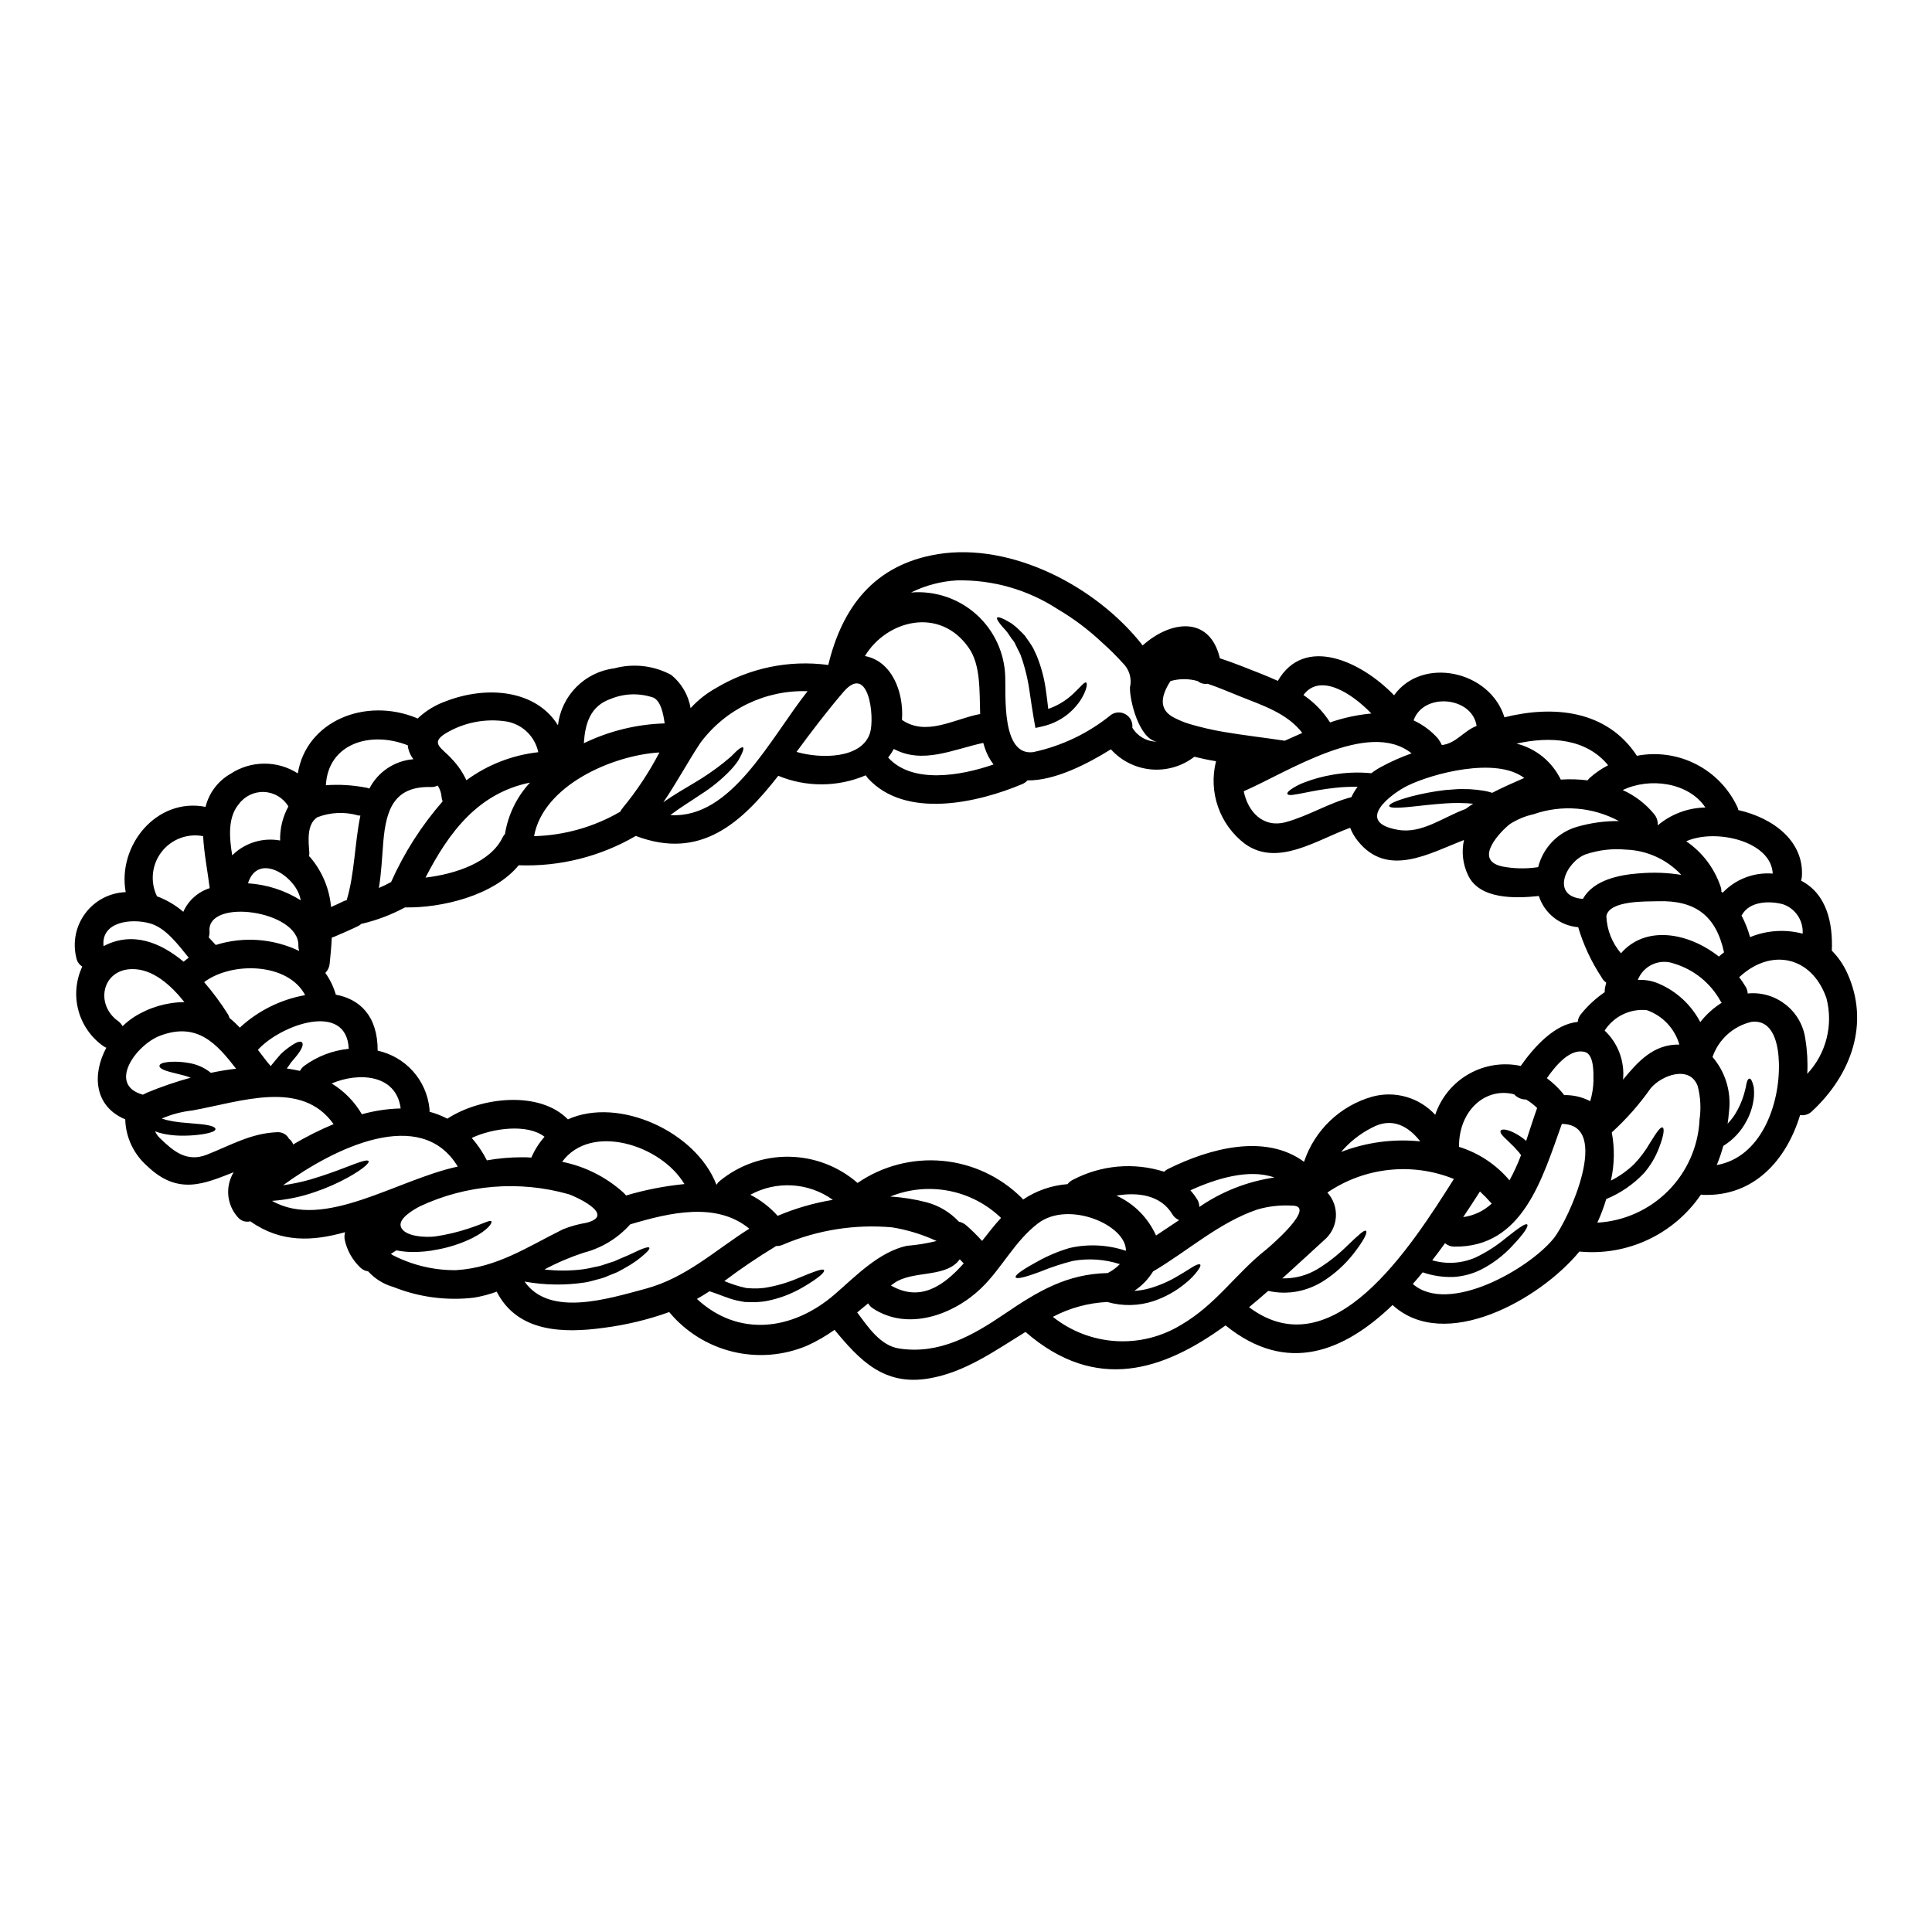 <?xml version="1.0" encoding="UTF-8"?>
<!-- Uploaded to: ICON Repo, www.iconrepo.com, Generator: ICON Repo Mixer Tools -->
<svg fill="#000000" width="800px" height="800px" version="1.1" viewBox="144 144 512 512" xmlns="http://www.w3.org/2000/svg">
 <g>
  <path d="m450.54 340.54c-4.691-0.734-7.219-11.02-7.086-14.402h0.004c0.543-2.344-0.195-4.797-1.938-6.453-1.723-1.91-3.555-3.727-5.484-5.43-3.559-3.359-7.484-6.312-11.699-8.797-7.945-5.195-17.277-7.859-26.766-7.648-4.219 0.238-8.348 1.332-12.137 3.211 6.324-0.531 12.586 1.57 17.312 5.809 4.723 4.234 7.492 10.23 7.652 16.574 0.199 4.539-1.074 20.988 7.391 19.918 7.602-1.625 14.707-5.031 20.727-9.945 1.18-0.758 2.688-0.766 3.875-0.023 1.191 0.738 1.848 2.098 1.688 3.488 1.359 2.277 3.809 3.68 6.461 3.699zm182.96 61.246c6.144 13.383 1.07 27.074-9.305 36.715l0.004-0.004c-0.828 0.82-2 1.191-3.148 0.996-3.598 11.809-12.109 21.648-25.727 21.16-0.191-0.012-0.379-0.039-0.562-0.074-3.519 5.172-8.367 9.305-14.031 11.961-5.668 2.656-11.941 3.738-18.172 3.133-10.555 12.824-35.723 26.797-49.516 14.168-12.699 12.203-27.867 18.664-44.262 5.402-16.266 11.859-34.219 18.055-53.012 1.734-8.133 5-16.086 10.762-25.699 12.34-11.809 1.969-18.23-4.816-24.91-12.902l0.004 0.004c-2.273 1.625-4.699 3.027-7.242 4.184-6.242 2.644-13.168 3.207-19.758 1.605-6.586-1.602-12.484-5.281-16.816-10.496-5.57 2-11.34 3.391-17.211 4.156-11.02 1.531-23 1.18-28.504-9.562v0.004c-1.938 0.703-3.934 1.23-5.969 1.574-7.269 0.867-14.641-0.105-21.438-2.832-2.562-0.723-4.871-2.152-6.656-4.129-0.777-0.102-1.504-0.449-2.066-0.996-2.106-1.992-3.555-4.582-4.156-7.418-0.109-0.656-0.074-1.328 0.102-1.969-8.594 2.422-17.004 2.856-25.113-2.883v0.004c-1.234 0.312-2.543-0.125-3.34-1.125-2.93-3.293-3.363-8.113-1.07-11.883-7.727 3.008-14.684 6.246-22.871-1.605-3.606-3.137-5.734-7.641-5.863-12.418-8.234-3.43-8.824-11.875-5.023-18.957-0.246-0.117-0.484-0.25-0.715-0.395-3.281-2.289-5.648-5.668-6.684-9.535-1.031-3.863-0.664-7.973 1.039-11.594-0.801-0.496-1.363-1.297-1.555-2.215-1.055-4.113-0.195-8.48 2.34-11.883s6.477-5.473 10.719-5.633c-2.242-12.344 8.184-25.141 21.16-22.594 0.914-3.695 3.297-6.856 6.602-8.746 2.644-1.746 5.738-2.688 8.906-2.711 3.168-0.023 6.277 0.875 8.945 2.586 2.266-13.871 17.875-20.242 31.461-14.684v-0.004c0.098 0.043 0.191 0.094 0.277 0.156 2.172-2.059 4.754-3.633 7.578-4.617 10.938-4.207 23.84-2.934 29.625 6.398 0.438-3.828 2.152-7.398 4.867-10.137 2.711-2.738 6.266-4.484 10.09-4.957 5.055-1.363 10.438-0.742 15.043 1.734 2.738 2.211 4.574 5.352 5.152 8.82 1.918-2.106 4.164-3.891 6.652-5.277 8.949-5.383 19.461-7.559 29.809-6.168 0.02-0.031 0.035-0.066 0.051-0.102 3.594-14.816 11.855-26.492 29.066-29.273 19.348-3.109 41.891 8.414 54.23 24.199 7.316-6.582 17.742-8.035 20.469 3.418 1.914 0.609 3.773 1.301 5.512 1.969 3.285 1.301 6.629 2.551 9.84 4.004 6.988-12.133 22.043-5.277 30.801 3.824 7.418-10.379 25.418-6.582 29.246 5.836 13.027-3.238 27.129-1.938 35.109 10.199h-0.004c5.332-1.031 10.855-0.246 15.691 2.231 4.836 2.477 8.699 6.504 10.977 11.434 0.094 0.23 0.16 0.473 0.207 0.719 9.406 2.113 17.59 8.41 16.828 17.82h-0.004c-0.043 0.301-0.102 0.598-0.176 0.891 6.781 3.519 8.438 11.195 8.133 18.539 1.684 1.699 3.051 3.68 4.047 5.856zm-10.555 26.797v-0.004c5.023-5.379 6.941-12.957 5.074-20.074-3.848-11.02-14.531-13.383-22.945-5.688-0.066 0.039-0.125 0.082-0.18 0.129 0.621 0.828 1.199 1.688 1.734 2.574 0.32 0.535 0.504 1.137 0.535 1.762 7.57-0.742 14.355 4.684 15.297 12.234 0.484 2.996 0.645 6.035 0.484 9.062zm-1.223-37.148v-0.004c0.219-3.484-1.93-6.684-5.238-7.801-3.543-0.945-8.773-0.816-10.812 2.777-0.047 0.074-0.098 0.141-0.156 0.207 0.965 1.824 1.727 3.746 2.273 5.734 4.422-1.816 9.312-2.137 13.934-0.918zm-22.766 61.312c11.676-2.016 16.801-15.965 16.469-27.133-0.125-4.41-1.273-11.547-7.289-10.809-4.805 1.129-8.691 4.641-10.301 9.305 3.449 4.019 5.035 9.312 4.356 14.562-0.074 1.047-0.203 2.066-0.355 3.113v0.004c0.734-0.77 1.395-1.605 1.969-2.5 1.023-1.645 1.816-3.422 2.363-5.281 0.18-0.711 0.359-1.328 0.484-1.84v0.004c0.059-0.43 0.145-0.855 0.254-1.273 0.176-0.664 0.395-1.023 0.688-1.047 0.297-0.023 0.512 0.203 0.789 0.945 0.176 0.461 0.305 0.941 0.395 1.426 0.07 0.738 0.086 1.48 0.051 2.219-0.188 2.316-0.859 4.566-1.969 6.606-1.418 2.727-3.551 5.019-6.168 6.629-0.473 1.723-1.051 3.418-1.734 5.07zm1.555-72.156c3.434-3.613 8.316-5.481 13.281-5.078-0.395-8.617-15.172-12.031-22.922-8.566v0.004c4.281 2.918 7.488 7.164 9.129 12.082 0.145 0.41 0.203 0.844 0.176 1.273 0.117 0.082 0.23 0.172 0.336 0.266zm0.395 15.781c-0.016 0-0.027-0.012-0.027-0.023-2.117-9.691-7.625-13.82-17.543-13.512-3.008 0.098-12.852-0.285-13.637 3.938v-0.004c0.141 3.629 1.508 7.106 3.875 9.863 6.398-7.418 17.668-5.66 25.957 0.871 0.039-0.031 0.07-0.062 0.098-0.102 0.422-0.387 0.855-0.695 1.289-1.051zm-0.637 13.383c-0.074-0.125-0.176-0.227-0.281-0.395-2.656-4.848-7.121-8.449-12.418-10.023-3.836-1.371-8.066 0.562-9.535 4.363 1.895-0.117 3.789 0.215 5.531 0.969 4.742 2.023 8.633 5.629 11.02 10.195 1.586-2.027 3.512-3.762 5.691-5.129zm-5.902 31.156h-0.004c0.473-3.035 0.316-6.133-0.461-9.105-2.113-5.633-9.586-2.856-12.465 0.613-2.996 4.262-6.449 8.176-10.301 11.68 0.797 4.227 0.719 8.574-0.234 12.773 2.289-1.152 4.383-2.644 6.219-4.43 1.598-1.691 2.992-3.566 4.156-5.582 1.914-3.086 2.805-4.285 3.34-4.055 0.434 0.203 0.461 1.707-0.918 5.277v0.004c-0.918 2.465-2.266 4.754-3.977 6.754-2.812 2.988-6.227 5.344-10.02 6.91h-0.027c-0.641 2.144-1.43 4.238-2.363 6.269 7.062-0.395 13.727-3.383 18.723-8.387 4.996-5.008 7.973-11.68 8.355-18.738zm-20.27-10.762c4.004-4.844 8.086-9.445 14.957-9.332h-0.004c-1.238-4.266-4.465-7.668-8.66-9.129-4.434-0.414-8.73 1.672-11.141 5.418 3.555 3.356 5.352 8.164 4.871 13.027zm9.18-67.383h-0.008c3.551-3.004 8.027-4.688 12.676-4.773-4.414-6.652-14.789-8.059-21.902-4.613 3.25 1.457 6.117 3.66 8.363 6.426 0.676 0.824 0.996 1.883 0.891 2.945zm-4.922 12.695-0.004-0.004c3.742-0.336 7.508-0.203 11.219 0.395-3.801-4.082-9.062-6.488-14.637-6.691-3.644-0.344-7.32 0.09-10.785 1.273-5.203 2.016-9.355 11.145-0.664 11.781 2.812-5.043 9.617-6.363 14.895-6.773zm-16.238-12.391-0.008-0.004c3.547-1.016 7.223-1.512 10.914-1.477-6.953-3.75-15.16-4.406-22.617-1.809-2.207 0.492-4.312 1.363-6.219 2.574-2.09 1.574-10.07 9.445-2.168 11.246 3.164 0.625 6.418 0.691 9.609 0.199 0.645-2.562 1.953-4.906 3.801-6.797 1.848-1.891 4.16-3.254 6.707-3.953zm7.215 42.734c0.102-0.484 0.227-0.945 0.332-1.402l-0.008-0.004c-0.52-0.355-0.941-0.84-1.223-1.406-2.711-4.098-4.797-8.57-6.195-13.277-4.828-0.395-8.941-3.656-10.43-8.266-6.144 0.66-15.742 0.969-18.766-5.535-1.387-2.894-1.766-6.172-1.07-9.305-9.305 3.594-20.344 10.121-28.199 0.176-0.82-1.031-1.484-2.184-1.965-3.414-8.848 3.188-19.25 10.504-27.918 4.231-3.281-2.496-5.75-5.902-7.106-9.793-1.355-3.887-1.535-8.09-0.52-12.082-1.941-0.305-3.848-0.711-5.738-1.18v-0.004c-3.258 2.523-7.348 3.723-11.453 3.359-4.102-0.363-7.918-2.266-10.676-5.328-6.199 3.871-14.918 8.359-22.109 8.234-0.371 0.422-0.832 0.754-1.348 0.969-11.832 5-31.027 9.383-40.973-1.574-0.203-0.254-0.395-0.512-0.535-0.738h-0.004c-7.394 3.152-15.746 3.199-23.176 0.129-9.664 12.363-20.527 22.488-37.762 15.934-9.395 5.481-20.156 8.18-31.027 7.777-6.629 8.059-20.395 11.344-30.137 11.168-3.57 1.922-7.375 3.371-11.32 4.309-0.074 0.02-0.152 0.027-0.23 0.023-0.23 0.215-0.488 0.406-0.762 0.562-2.094 1.02-4.234 1.938-6.375 2.856-0.234 0.098-0.473 0.184-0.715 0.254-0.102 2.363-0.332 4.691-0.562 6.961v0.004c-0.098 0.902-0.5 1.746-1.145 2.391 1.25 1.746 2.191 3.695 2.777 5.762 6.348 1.18 11.117 5.613 11.09 14.84h0.004c3.594 0.785 6.856 2.676 9.316 5.414 2.461 2.734 4 6.176 4.398 9.836 0.047 0.312 0.055 0.629 0.023 0.941 1.641 0.434 3.223 1.051 4.727 1.836 8.746-5.734 24.402-7.547 31.949 0.18 13.512-6.098 33.984 3.312 39.34 17.285h0.074v0.004c0.219-0.371 0.504-0.703 0.84-0.973 5.168-4.242 11.672-6.512 18.355-6.414 6.684 0.098 13.117 2.559 18.156 6.949 6.574-4.504 14.512-6.574 22.445-5.856 7.934 0.715 15.371 4.18 21.027 9.793 0.152 0.152 0.25 0.309 0.395 0.461v-0.004c3.508-2.356 7.566-3.762 11.781-4.078 0.363-0.477 0.832-0.863 1.371-1.125 7.457-3.938 16.184-4.719 24.223-2.168 0.281-0.273 0.598-0.504 0.945-0.684 11.145-5.562 25.902-9.484 36.129-1.941 2.797-8.375 9.547-14.832 18.039-17.25 2.961-0.82 6.086-0.805 9.039 0.043 2.949 0.844 5.613 2.488 7.688 4.75 1.531-4.562 4.688-8.406 8.863-10.793 4.18-2.391 9.094-3.16 13.801-2.16 3.621-5.176 9.105-11.141 15.094-11.652 0.078-0.777 0.391-1.516 0.895-2.117 1.801-2.219 3.914-4.168 6.269-5.785-0.023-0.383 0-0.766 0.078-1.141zm-4.133-55.559-0.008-0.004c1.504-1.355 3.176-2.516 4.977-3.441-5.84-7.137-15.375-7.723-24.273-5.734 5.129 1.285 9.422 4.777 11.73 9.535 2.363-0.16 4.734-0.094 7.082 0.199 0.16-0.203 0.328-0.395 0.512-0.574zm1.074 80.008c0.023-1.836 0.199-6.856-2.293-7.477-3.75-0.969-7.445 3.211-10.047 6.957l-0.008-0.004c1.574 1.168 3.008 2.519 4.258 4.031 0.117 0.145 0.227 0.297 0.328 0.457 2.406-0.059 4.781 0.496 6.914 1.605 0.543-1.816 0.832-3.695 0.871-5.59zm-10.562 41.973c4.055-5.023 15.453-30.34 2.191-30.367-5.176 14.355-10.273 32.785-28.527 32.508v0.004c-0.891-0.004-1.754-0.332-2.426-0.918-1.094 1.531-2.215 3.035-3.391 4.539h0.004c3.793 1.102 7.852 0.84 11.473-0.742 2.82-1.344 5.465-3.031 7.871-5.023 3.797-3.035 5.434-4.106 5.812-3.723 0.383 0.383-0.535 2.09-4.004 5.738h0.004c-2.348 2.523-5.117 4.621-8.184 6.195-2.281 1.148-4.773 1.816-7.32 1.969-2.781 0.102-5.555-0.312-8.184-1.223-0.867 1.043-1.73 2.09-2.625 3.086 9.516 8.254 30.828-4.035 37.305-12.043zm-7.266-25.879c1.02-3.086 1.969-6.094 2.91-8.719-0.879-0.859-1.855-1.613-2.91-2.242-1.211 0.012-2.367-0.488-3.188-1.379-7.477-1.969-14.684 4.18-14.605 13.922 5.215 1.617 9.859 4.695 13.379 8.875 1.18-2.156 2.203-4.394 3.062-6.691-0.18-0.25-0.359-0.508-0.535-0.711v-0.004c-0.91-1.055-1.883-2.059-2.906-3.008-1.605-1.48-2.215-2.219-1.969-2.731 0.23-0.434 1.273-0.559 3.469 0.488 1.188 0.586 2.297 1.324 3.293 2.199zm-9-92.242c2.754-1.43 5.613-2.68 8.492-3.938-7.477-5.688-24.324-1.18-30.902 2.039-4.492 2.215-14.23 9.664-2.578 11.703 6.348 1.121 11.957-3.34 17.902-5.512 0.66-0.484 1.352-0.945 2.039-1.402-2.375-0.223-4.762-0.258-7.141-0.102-3.672 0.25-6.555 0.609-8.77 0.84-4.438 0.488-6.223 0.395-6.324-0.125-0.102-0.52 1.453-1.352 5.84-2.551 2.941-0.766 5.93-1.324 8.945-1.684 0.973-0.078 2.016-0.152 3.086-0.23s2.242 0 3.469 0c1.301 0.078 2.594 0.223 3.879 0.438 0.699 0.117 1.391 0.293 2.062 0.523zm-0.109 108.84c-0.078-0.074-0.152-0.125-0.254-0.227-0.902-1.039-1.867-2.027-2.883-2.961-1.379 2.168-2.859 4.441-4.438 6.785h0.004c2.836-0.379 5.484-1.637 7.57-3.598zm-13.223-121.49c3.848-0.484 5.762-3.773 9.203-5.074-1.18-7.828-14.098-8.949-16.699-1.48l-0.004 0.004c2.457 1.141 4.652 2.769 6.453 4.793 0.41 0.547 0.762 1.137 1.047 1.758zm-26.699 107.82c6.668-2.566 13.852-3.527 20.961-2.801-3.109-4.004-7.477-6.555-12.852-3.598-3.102 1.574-5.856 3.75-8.109 6.398zm29.883 7.164c-11.074-4.473-23.652-3.125-33.527 3.598 1.609 1.777 2.422 4.137 2.25 6.531-0.176 2.391-1.316 4.609-3.168 6.137-3.543 3.211-7.215 6.656-11.02 10.07v0.004c3.301 0.086 6.562-0.781 9.383-2.5 2.676-1.645 5.164-3.578 7.418-5.762 3.496-3.367 4.926-4.664 5.356-4.328 0.434 0.336-0.254 2.168-3.367 6.144l0.004-0.004c-2.133 2.707-4.688 5.051-7.57 6.938-2.102 1.395-4.445 2.383-6.914 2.906-2.66 0.551-5.406 0.523-8.055-0.078-1.656 1.48-3.367 2.91-5.074 4.328 22.16 16.602 42.863-15.93 54.285-33.984zm-19.246-109.22v-0.004c2.578-1.395 5.266-2.59 8.031-3.566-11.414-9.18-32.969 5.047-44.477 10.043 1.07 5.328 5.051 9.867 11.223 8.16 5.992-1.656 11.32-5.051 17.32-6.606h-0.004c0.434-0.973 0.98-1.887 1.637-2.727-2.027-0.047-4.059 0.047-6.07 0.277-3.031 0.332-5.402 0.789-7.215 1.148-1.812 0.363-3.086 0.609-3.938 0.711-0.852 0.102-1.273 0-1.379-0.254-0.102-0.254 0.125-0.586 0.816-1.121 1.141-0.805 2.383-1.457 3.695-1.938 2.434-0.934 4.953-1.613 7.523-2.039 3.363-0.59 6.797-0.723 10.199-0.391 0.832-0.637 1.715-1.203 2.637-1.699zm-13.57-11.77c3.539-1.227 7.211-2.019 10.941-2.363-5.43-5.66-13.719-10.711-18-4.894 2.824 1.906 5.231 4.379 7.059 7.258zm-17.031 139.78c0.688-0.535 13.695-11.598 7.086-11.727v0.004c-3.137-0.203-6.289 0.141-9.309 1.02-10.121 3.418-18.41 10.961-27.484 16.32l-0.152 0.074v-0.004c-1.27 2.07-2.973 3.836-4.996 5.176 1.391-0.07 2.766-0.301 4.106-0.688 2.727-0.793 5.332-1.949 7.75-3.441 1.887-1.074 3.148-1.969 4.027-2.449s1.379-0.562 1.574-0.395c0.195 0.168 0.047 0.66-0.562 1.504v0.004c-0.984 1.344-2.152 2.547-3.469 3.57-2.461 2.008-5.258 3.562-8.266 4.586-3.984 1.332-8.281 1.418-12.316 0.254-5.039 0.246-9.961 1.59-14.43 3.938 4.766 3.801 10.586 6.047 16.672 6.426 6.086 0.379 12.141-1.125 17.34-4.309 9.25-5.379 14.402-13.512 22.43-19.863zm5.023-134.93c1.531-0.688 3.062-1.379 4.641-2.066-3.938-5.199-10.578-7.316-16.496-9.688-2.363-0.918-5.457-2.32-8.617-3.34h0.004c-0.93 0.148-1.879-0.113-2.606-0.715-2.356-0.676-4.856-0.676-7.211 0-3.035 4.641-2.688 7.887 1.043 9.738 1.391 0.727 2.852 1.309 4.359 1.738 2.848 0.828 5.738 1.488 8.66 1.988 5.387 0.914 10.82 1.527 16.223 2.344zm-2.754 115.75c-6.781-2.449-15.703 0.395-22.258 3.394 0.68 0.762 1.293 1.582 1.832 2.445 0.359 0.594 0.543 1.277 0.535 1.969 5.945-4.094 12.75-6.766 19.895-7.809zm-31.363 15.375c2.039-1.352 4.082-2.727 6.121-4.078-0.758-0.316-1.395-0.867-1.812-1.574-3.035-5.074-9.129-5.902-14.816-4.922h0.004c4.676 2.121 8.414 5.883 10.508 10.574zm-7.977 4.055c0.125-6.883-15.25-13.41-23.281-7.289-6.219 4.723-9.562 11.879-15.09 17.207-7.316 7.039-19.43 11.449-28.688 5.328-0.52-0.332-0.945-0.789-1.25-1.324-0.969 0.789-1.969 1.605-2.91 2.398 2.91 3.902 6.144 8.797 11.09 9.562 10.66 1.656 19.582-3.469 27.996-9.18 8.844-6.019 16.469-10.578 27.305-10.809l0.004-0.004c1.195-0.602 2.281-1.402 3.219-2.359-4.043-1.312-8.344-1.602-12.523-0.844-2.934 0.75-5.816 1.703-8.617 2.852-4.438 1.656-6.269 1.969-6.477 1.48-0.203-0.488 1.18-1.656 5.328-3.938v0.004c2.816-1.617 5.812-2.902 8.926-3.828 4.961-1.141 10.145-0.883 14.973 0.742zm-38.121-2.625c1.758-2.242 3.418-4.383 5.027-6.094-3.824-3.684-8.629-6.176-13.84-7.18-5.211-1.008-10.602-0.477-15.516 1.52 3.262 0.188 6.5 0.699 9.66 1.527 3.262 0.879 6.211 2.648 8.516 5.117 0.746 0.168 1.441 0.52 2.016 1.023 1.457 1.281 2.84 2.644 4.141 4.086zm3.035-126.26v-0.004c-1.043-1.363-1.844-2.898-2.363-4.539-0.125-0.395-0.25-0.789-0.355-1.18-8.137 1.758-16.012 5.711-23.715 1.605h0.004c-0.434 0.809-0.938 1.578-1.504 2.297 0 0.023 0.027 0.023 0.051 0.023 6.316 6.945 18.992 4.879 27.887 1.793zm-3.871-13.309-0.004-0.004c0.113 0.004 0.223-0.004 0.332-0.027-0.203-6.269 0.152-12.988-2.984-17.516-7.676-11.145-21.848-7.367-27.551 2.117 7.012 1.301 10.352 9.332 9.816 16.926 6.391 4.391 13.633-0.133 20.391-1.5zm-4.031 145.53c-0.359-0.359-0.688-0.715-1.043-1.098-0.23 0.281-0.438 0.562-0.715 0.844-3.938 3.938-11.957 2.219-16.621 5.434-0.309 0.227-0.586 0.457-0.922 0.66 7.754 4.484 13.973 0.129 19.301-5.84zm-7.191-5.945 0.004 0.004c-3.746-1.734-7.707-2.949-11.777-3.617-9.852-0.879-19.766 0.688-28.863 4.562-0.598 0.281-1.254 0.414-1.914 0.391-0.105 0.082-0.215 0.16-0.328 0.23-4.606 2.789-9.066 5.809-13.363 9.051 1.363 0.57 2.758 1.055 4.184 1.453 0.559 0.152 1.094 0.281 1.629 0.395 0.562 0.027 1.098 0.078 1.633 0.102 1.02 0.035 2.043-0.008 3.059-0.125 3.16-0.488 6.246-1.383 9.18-2.652 4.566-1.887 6.481-2.551 6.731-2.066s-1.094 1.891-5.559 4.516v-0.004c-3.039 1.797-6.371 3.051-9.84 3.699-1.203 0.199-2.426 0.293-3.644 0.277-0.637 0-1.305-0.023-1.992-0.051-0.688-0.125-1.379-0.281-2.09-0.395-2.5-0.586-4.844-1.707-7.215-2.449-1.098 0.711-2.191 1.379-3.34 2.039 10.863 10.098 25.27 8.57 36.664-1.352 5.434-4.723 11.602-11.121 18.945-12.727l-0.004 0.004c2.664-0.211 5.309-0.641 7.906-1.281zm-17.641-134.61c1.301-4.18-0.332-18.766-7.086-10.836-4.465 5.227-8.336 10.324-12.391 15.836 6.551 1.902 17.336 1.801 19.477-5.004zm-16.531-11.09v0.004c-11.184-0.387-21.84 4.769-28.48 13.773-3.394 5.148-6.297 10.605-9.766 15.676 2.981-2.141 5.785-3.668 8.059-5.074v0.004c2.723-1.594 5.328-3.375 7.801-5.328 0.867-0.762 1.707-1.352 2.293-1.938 0.586-0.586 1.043-1.07 1.43-1.402 0.816-0.715 1.324-0.945 1.527-0.816s0.18 0.637-0.309 1.656l0.004 0.004c-0.301 0.664-0.645 1.312-1.02 1.934-0.625 0.895-1.312 1.738-2.062 2.523-2.328 2.414-4.941 4.539-7.777 6.328-2.363 1.629-5.203 3.312-8.086 5.481 16.203 1.055 26.406-20.227 36.371-32.82zm6.691 134.8v0.004c-3.148-2.266-6.871-3.594-10.742-3.832-3.871-0.238-7.731 0.621-11.133 2.481 2.738 1.398 5.191 3.293 7.242 5.582 4.691-1.988 9.602-3.414 14.629-4.238zm-49.695 23.578c10.836-2.91 18.41-10.176 27.551-15.938-8.77-7.215-21.188-4.231-31.562-1.145-3.285 3.68-7.59 6.297-12.367 7.523-3.57 1.172-7.035 2.656-10.352 4.434 3.402 0.398 6.84 0.379 10.234-0.051 1.047-0.152 2.086-0.355 3.109-0.613 0.941-0.152 1.863-0.398 2.758-0.734 0.84-0.285 1.629-0.535 2.363-0.766 0.738-0.332 1.402-0.609 2.039-0.891 2.523-0.996 4.207-1.969 5.379-2.398 1.172-0.43 1.73-0.535 1.887-0.309 0.152 0.227-0.152 0.711-1.094 1.574h-0.004c-1.512 1.379-3.18 2.574-4.973 3.566-0.637 0.359-1.305 0.766-2.043 1.148-0.738 0.383-1.629 0.688-2.523 1.047h0.004c-0.941 0.445-1.922 0.785-2.934 1.02-1.07 0.25-2.191 0.66-3.418 0.84-5.328 0.812-10.758 0.734-16.062-0.227 6.641 9.543 22.32 4.492 32.008 1.918zm5.117-149.84c-0.355-2.523-0.969-5.785-2.906-6.805-3.68-1.285-7.703-1.188-11.32 0.281-5.586 1.914-6.859 6.691-7.191 11.781l0.004-0.004c6.688-3.242 13.988-5.035 21.422-5.254zm-10.234 125.11c5.051-1.504 10.234-2.519 15.477-3.031-6.246-10.453-24.836-16.266-32.41-5.902 5.996 1.203 11.559 3.984 16.117 8.059 0.293 0.277 0.574 0.57 0.836 0.875zm-0.945-102.65v0.004c3.773-4.566 7.055-9.512 9.789-14.766-12.441 0.738-30.773 8.723-33.219 22.184 8.031-0.211 15.883-2.438 22.828-6.477 0.164-0.34 0.375-0.656 0.621-0.941zm-9.516 109.87c8.266-2.141-3.82-7.316-4.766-7.574v0.004c-13.09-3.695-27.074-2.555-39.395 3.211-1.531 0.816-5.738 3.148-5.074 5.352 0.867 2.805 6.988 2.934 9.152 2.629 2.965-0.434 5.883-1.125 8.723-2.066 4.305-1.402 5.711-2.363 6.117-1.938 0.336 0.305-0.688 2.242-5.074 4.461-2.906 1.414-5.996 2.43-9.176 3.012-2.266 0.473-4.574 0.695-6.887 0.66-1.352-0.027-2.699-0.172-4.027-0.43-0.461 0.309-0.945 0.609-1.43 0.918l0.004-0.004c0.16 0.168 0.352 0.301 0.562 0.395 5.144 2.629 10.844 3.981 16.621 3.938 10.914-0.66 18.922-6.144 28.402-10.836 2.012-0.805 4.106-1.383 6.246-1.73zm-14.633-17.27c0.863-2.012 2.043-3.871 3.492-5.512-4.492-3.519-13.695-2.32-19.285 0.305 1.578 1.805 2.922 3.805 4.004 5.941 3.031-0.535 6.102-0.809 9.18-0.816 0.875-0.012 1.742 0.016 2.609 0.082zm1.832-107.43c-0.871-4.172-4.195-7.391-8.391-8.133-5.59-0.883-11.316 0.234-16.164 3.148-4.281 2.652-0.941 3.848 1.734 6.859v0.004c1.555 1.633 2.828 3.512 3.773 5.555 5.59-4.102 12.156-6.664 19.047-7.434zm-8.824 21.672c0.824-5.09 3.129-9.828 6.629-13.613-13.719 2.805-21.441 13.055-27.688 25.168 7.953-0.922 17.234-4.055 20.395-10.582l0.004-0.004c0.168-0.355 0.395-0.684 0.664-0.969zm-16.531-8.66c-0.152-0.391-0.25-0.805-0.281-1.223-0.09-1.055-0.441-2.07-1.02-2.957-0.566 0.297-1.199 0.434-1.836 0.395-9.664-0.227-11.832 5.902-12.57 14.457-0.332 4.082-0.508 8.238-1.18 12.293h-0.004c1.113-0.461 2.195-0.984 3.242-1.574 3.465-7.766 8.07-14.969 13.664-21.375zm-7.754-11.168v0.004c-0.664-0.867-1.133-1.867-1.375-2.934-0.047-0.246-0.078-0.492-0.102-0.742-10.07-3.938-21.113-0.359-21.699 10.578v0.004c3.555-0.258 7.129-0.043 10.629 0.637 0.309 0.039 0.609 0.125 0.895 0.258 2.273-4.445 6.691-7.394 11.668-7.785zm11.758 107.95c-9.715-16.113-32.668-4.973-46.281 4.973 2.5-0.348 4.973-0.875 7.398-1.574 3.746-1.121 6.629-2.191 8.82-3.035 4.387-1.707 6.172-2.293 6.449-1.781 0.23 0.395-1.043 1.836-5.301 4.231-2.84 1.582-5.82 2.898-8.898 3.938-3.676 1.289-7.508 2.082-11.395 2.359 13.879 7.859 33.004-5.602 49.223-9.09zm-15.121-15.402v-0.051c-1.223-9.078-11.242-9.562-18.277-6.555l-0.004 0.004c3.309 2.012 6.059 4.816 8.008 8.16 3.352-0.938 6.809-1.457 10.289-1.539zm-10.668-77.594c-0.18 0.008-0.359-0.004-0.535-0.027-3.574-1.039-7.387-0.875-10.859 0.461-2.883 1.836-2.363 6.348-2.144 9.254 0.027 0.359 0 0.719-0.074 1.07 0.129 0.098 0.25 0.211 0.355 0.336 3.141 3.707 5.055 8.293 5.481 13.129 1.18-0.512 2.32-1.02 3.469-1.605 0.211-0.086 0.434-0.148 0.664-0.18 2.113-6.883 2.141-15.297 3.644-22.438zm-3.086 61.797c-0.559-12.594-17.973-6.422-24.07 0.281 1.098 1.43 2.141 2.859 3.262 4.156h0.004c0.027 0.059 0.062 0.117 0.102 0.176 1.023-1.273 1.969-2.398 2.754-3.285 0.906-0.836 1.875-1.598 2.906-2.273 1.531-1.02 2.363-1.121 2.68-0.711 0.32 0.41 0.176 1.223-0.82 2.676-0.484 0.711-1.223 1.574-2.141 2.652-0.309 0.484-0.688 1.02-1.094 1.555 1.18 0.152 2.363 0.395 3.492 0.637 0.281-0.543 0.684-1.016 1.18-1.375 3.449-2.508 7.504-4.051 11.746-4.481zm-14.719 25.352c3.438-2.047 7.016-3.844 10.707-5.379-8.512-12.008-24.707-5.902-37.457-3.621h0.004c-2.785 0.305-5.512 1.023-8.082 2.141 0.434 0.152 0.867 0.285 1.301 0.395 1.184 0.277 2.387 0.484 3.598 0.609 2.293 0.203 4.078 0.359 5.434 0.484 2.801 0.285 3.902 0.789 3.902 1.305s-1.02 0.992-3.852 1.43l-0.008-0.004c-1.898 0.262-3.816 0.359-5.734 0.305-1.402-0.039-2.797-0.199-4.172-0.477-0.766-0.164-1.516-0.387-2.242-0.664 0.34 0.754 0.836 1.422 1.449 1.969 3.336 3.211 6.906 6.324 12.238 4.231 6.375-2.496 11.602-5.66 18.586-5.965v0.004c1.324-0.129 2.594 0.555 3.215 1.73 0.52 0.375 0.906 0.902 1.113 1.508zm2.012-64.684c-0.102-0.395-0.199-0.844-0.332-1.25-1.836-5.633-11.145-11.344-13.664-3.262v-0.004c4.973 0.312 9.789 1.863 14.004 4.516zm-0.434 13.41h0.004c-0.137-0.438-0.207-0.891-0.207-1.352 0.359-9.359-24.297-12.801-23.559-3.824h0.004c0.027 0.531-0.043 1.066-0.207 1.574 0.613 0.66 1.223 1.328 1.863 2.012 7.301-2.293 15.199-1.723 22.102 1.59zm-5.047-29.27h0.004c-0.082-3.148 0.676-6.266 2.191-9.027-1.367-2.277-3.785-3.719-6.441-3.832-2.652-0.113-5.188 1.117-6.742 3.273-2.805 3.367-2.551 8.438-1.707 13.512 3.34-3.309 8.082-4.777 12.707-3.926zm6.629 40.969c-4.516-8.617-19.43-8.945-26.766-3.441l0.004 0.004c2.32 2.684 4.434 5.539 6.324 8.539 0.172 0.309 0.301 0.633 0.395 0.969 0.969 0.785 1.883 1.637 2.731 2.551 4.828-4.473 10.844-7.465 17.324-8.617zm-24.984 20.602c2.191-0.457 4.438-0.84 6.691-1.094-5.117-6.578-10.234-12.441-20.074-8.773-6.449 2.398-14.125 13.055-4.617 15.656 0.359-0.18 0.688-0.359 1.07-0.535v0.004c3.781-1.566 7.652-2.894 11.598-3.981-0.484-0.176-0.969-0.332-1.426-0.484-1.684-0.434-3.012-0.762-4.031-1.02-2.09-0.559-2.906-1.121-2.828-1.656 0.074-0.535 0.895-0.918 3.148-1.047 1.52-0.062 3.039 0.039 4.539 0.305 2.18 0.328 4.231 1.234 5.938 2.625zm-0.309-48.953c-0.512-4.328-1.504-9.129-1.734-13.777v0.004c-4.172-0.797-8.441 0.824-11.031 4.195-2.586 3.371-3.055 7.914-1.203 11.742 2.551 0.945 4.914 2.336 6.977 4.113 1.332-2.996 3.883-5.277 7.004-6.273zm-6.91 19.508c0.438-0.359 0.871-0.738 1.355-1.074-2.883-3.543-6.094-7.902-10.234-9.078-5.047-1.426-13.027-0.457-12.34 6.019 0.074-0.023 0.125-0.074 0.203-0.102 7.551-3.848 14.906-0.863 21.023 4.234zm-13.121 14.637c3.992-2.527 8.609-3.891 13.336-3.938-3.719-4.641-8.438-8.848-13.945-8.746-7.93 0.152-9.766 9.41-3.621 13.777 0.484 0.359 0.887 0.82 1.18 1.348 0.934-0.91 1.957-1.73 3.051-2.441z"/>
  <path d="m431.84 324.88c0.395 0.152 0.203 1.969-1.402 4.539h0.004c-2.309 3.551-5.898 6.074-10.023 7.039l-2.012 0.461-0.395-2.168c-0.395-2.293-0.762-4.723-1.121-7.215v-0.004c-0.375-2.82-0.996-5.602-1.859-8.312-0.203-0.609-0.406-1.195-0.609-1.758-0.227-0.559-0.535-1.047-0.789-1.574-0.25-0.527-0.484-0.996-0.711-1.48-0.227-0.484-0.586-0.789-0.844-1.18-0.586-0.789-0.969-1.531-1.531-2.141-0.562-0.609-1.043-1.148-1.426-1.633-0.738-0.918-1.047-1.574-0.871-1.781 0.176-0.207 0.871-0.051 1.941 0.484 0.535 0.281 1.18 0.637 1.887 1.07v-0.004c0.809 0.594 1.57 1.25 2.269 1.969 0.395 0.395 0.867 0.816 1.27 1.301 0.336 0.512 0.715 1.02 1.098 1.574l0.004-0.004c0.395 0.559 0.762 1.137 1.098 1.734 0.305 0.637 0.609 1.305 0.918 1.969v-0.004c1.184 2.914 2 5.961 2.422 9.078 0.254 1.758 0.461 3.418 0.637 5.023 2.5-0.859 4.781-2.25 6.691-4.078 1.902-1.785 2.871-3.133 3.356-2.906z"/>
 </g>
</svg>